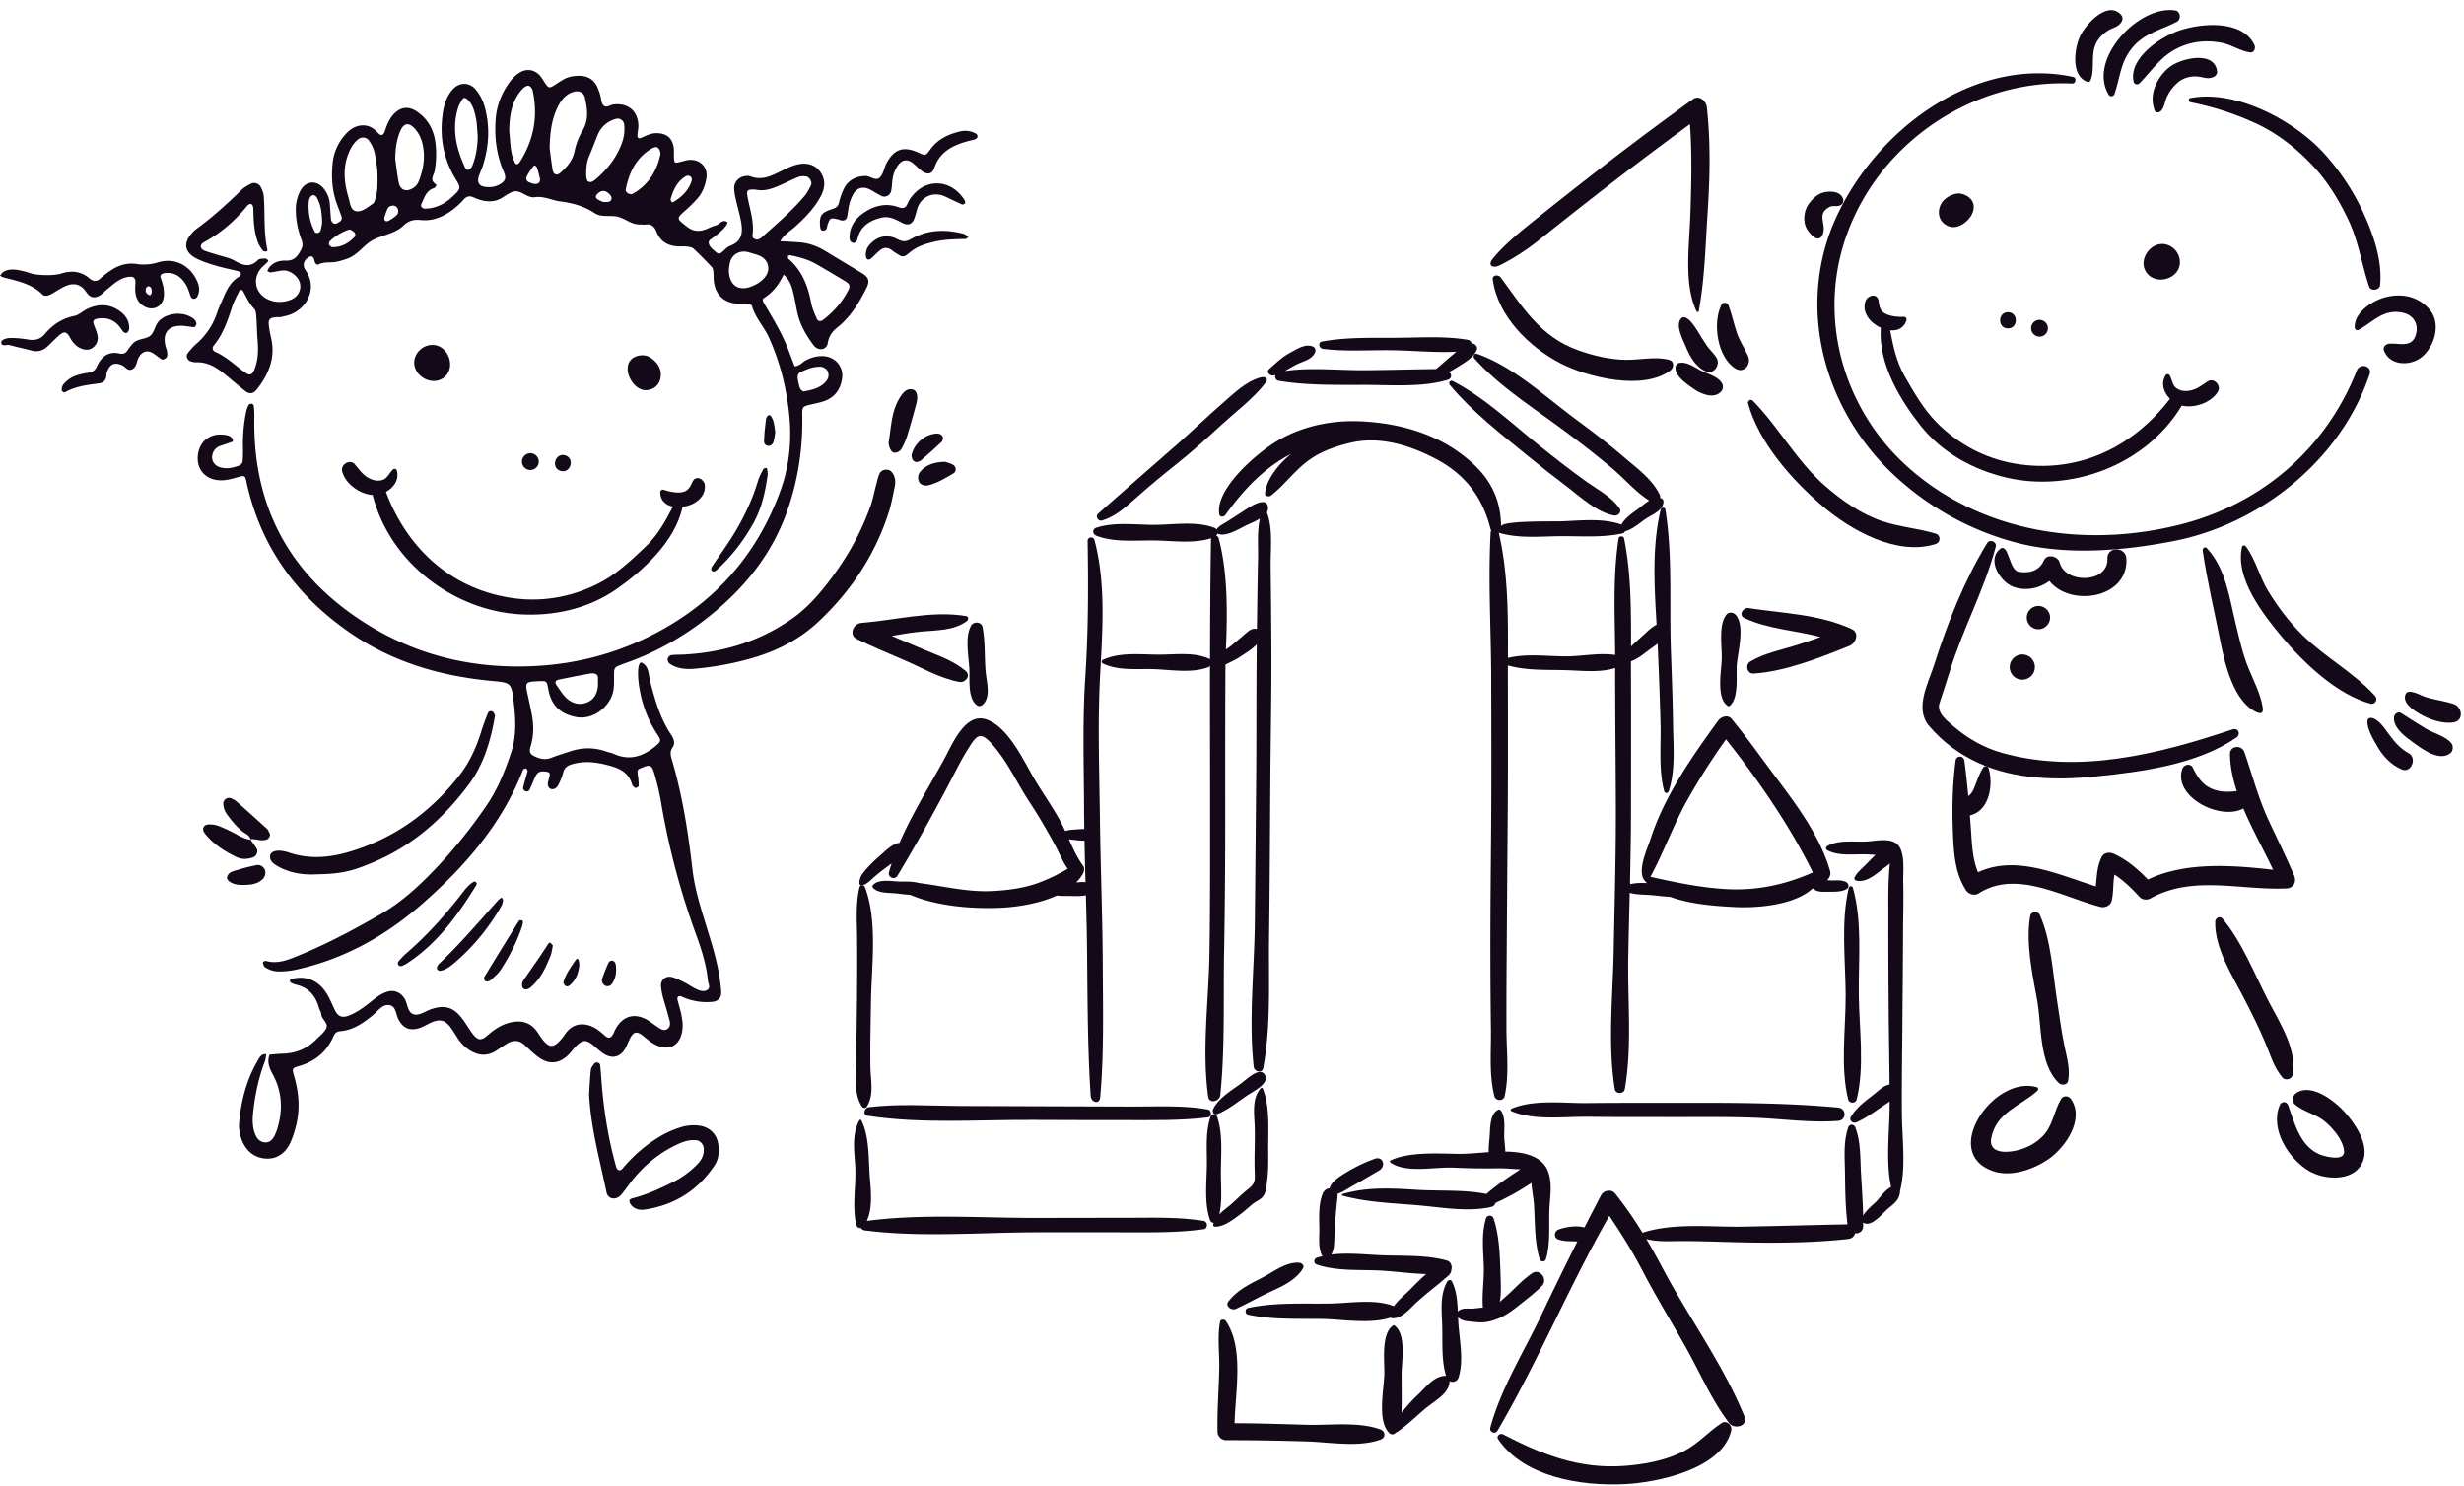<?xml version="1.0" encoding="UTF-8" standalone="no"?><svg xmlns="http://www.w3.org/2000/svg" xmlns:xlink="http://www.w3.org/1999/xlink" fill="#130919" height="2778.6" preserveAspectRatio="xMidYMid meet" version="1" viewBox="0.0 -18.7 4605.9 2778.6" width="4605.9" zoomAndPan="magnify"><g data-name="Layer 2"><g id="change1_1"><path d="M3642.82,404.45c9.89,3.85,21.39-.2,29.35-6.32,9.48-7.27,16.42-16.72,17.25-28.94,1-14.47-13.13-24.62-26-26-9.91-1.09-23,5.44-29.94,12.5a33.15,33.15,0,0,0-9.06,25.14C3625.48,392.35,3632.17,400.32,3642.82,404.45Z"/><path d="M4013.41,492.23c18.31,23,60.56,10.17,61.44-19.8a34.49,34.49,0,0,0-22.67-33.11C4022.54,428.45,3993.66,467.51,4013.41,492.23Z"/><path d="M3589.85,776.86c41.19,52,100.58,83.25,160.59,97.32,117.72,27.64,258.91-20.29,328-134.58,22.43,5.26,53.64-4.51,66.91-25.17,8.07-12.6-7.31-27.39-18.21-20.33-13.4,8.66-23.3,17.42-39.64,18.19-7,.32-13.06-1-19-5.09-7.52-5.18-8.35-16.24-12.62-23.94-1.9-3.42-6.11-3.28-8,0-9.3,15.87-2.8,32.48,8.44,43.64-73,95.13-177.53,140.37-290.47,121.05-54.46-9.32-105.56-35.93-146.26-77.31-23.95-24.37-42.37-56.27-59.6-86.67-15.46-27.28-21-55.45-26.77-85.13,13.71,1.2,26.15-4,30.54-18.83.91-3.08-1.52-6.37-4.33-6.32-10.74.22-21.78-.33-32-4.41-11.93-4.74-14.3-12.73-15.83-25.18-1.93-15.5-20.44-11.22-24.4,0-7.57,21.43,8.94,41.23,28.71,50.07C3510.07,661.75,3554.41,732.15,3589.85,776.86Z"/><path d="M3753.47,565.05c-19.55,0-19.55,30.28,0,30.28S3773,565.05,3753.47,565.05Z"/><path d="M3812.41,610.64A15.66,15.66,0,1,0,3796.76,595,15.81,15.81,0,0,0,3812.41,610.64Z"/><path d="M3902.27,134.35c2.58.86,4.8-1,5.66-3.23,7.79-19.69.87-42.93,8.15-63.9,4.21-12.08,13.77-22.16,24.4-28.79,9.41-5.86,20.19-6.67,25.67-17.25a10.66,10.66,0,0,0-1.64-12.67C3939-18.73,3897.7,28.07,3887.9,49.65,3877.41,72.7,3870.78,123.92,3902.27,134.35Z"/><path d="M3941.66,158.37c2.8,4.66,9.34,3.4,11-1.45,10.68-31.08,10.64-58.82,32.78-85.9,23.1-28.25,53.44-33.28,83.75-49.14,8.34-4.36,7.13-19.35-2.73-21C3998.87-10.5,3901.57,91.75,3941.66,158.37Z"/><path d="M3988.36,134.23c1.06,4.81,7.54,6.26,10.86,2.88,27.27-28,42-54.73,81-70.14,23.35-9.23,48.65-10.42,73.06-5.65,18.91,3.71,33.78,15.38,53,17.92,7.57,1,10.42-8.32,7.89-13.75-22.61-48.28-100.49-41.07-141.75-26.67C4037.55,51,3978.64,90.11,3988.36,134.23Z"/><path d="M4039.5,188.72c6.65-7.11,6.84-16.78,10.63-25.49,4.83-11,11.56-19.56,20.53-27.5s21-11.52,32.77-11.64c13-.17,23.25,7.17,35.63.46,3-1.63,5.83-5.82,5.41-9.42-4.72-39.3-64-25.32-85.7-10.78-19.33,13-45.4,48-30.74,84.37C4029.63,192.69,4036.28,192.14,4039.5,188.72Z"/><path d="M3533,862.46A533.69,533.69,0,0,0,3767.4,995.38c93.93,25.06,201.49,15.89,296-2.57,163.23-31.89,313.14-153,366.08-312.16,5.16-15.48-18.24-21.18-24-6.61-57.2,145.14-176.29,248.25-327.2,287.21-175.71,45.36-369.31,17.8-507.87-103.08C3446,749.64,3396.06,576.66,3452,420.53c62.51-174.65,238.08-291.34,421.45-283.1,7.07.31,8.64-10.93,1.67-12.39C3689.3,85.86,3508,224.3,3433,386.33,3357.23,550.09,3407,739.54,3533,862.46Z"/><path d="M4401.76,593.83A4.85,4.85,0,0,0,4409,598c27.7-15.4,46.18-39.51,81.83-32.14,20.77,4.3,30.84,21.18,25.07,41.12-7.45,25.67-31.66,15.31-50.11,17-5.85.54-12,6-9.53,12.52,11,29.47,51.21,29.9,72.58,10.68,23.42-21.06,34.69-63.24,11.38-88.78-21.52-23.57-51.69-29.28-81.88-21.22C4434.77,543.5,4399.91,565.77,4401.76,593.83Z"/><path d="M4094.36,164.69c-4.1.8-3.68,6.88,0,7.64,44.62,9.11,81.77,21.07,120.93,38.92,41,18.7,76.48,46.52,107.31,79.15,28.59,30.23,50.45,66.37,68,103.9,18.28,39,24.68,83.56,37.95,122.93,3.07,9.2,19.54,6.74,20.46-2.68,4.46-44.71-11.58-90.49-27.07-126.14a435.33,435.33,0,0,0-77.36-120C4288.19,206.12,4179.17,148.3,4094.36,164.69Z"/><path d="M3398.7,427.26c3.59-.16,6.78-2.74,8.94-9,6.57-19.24-12.84-36.88,12.37-50.11,5.44-2.87,12.89-.39,18.71-2.41,6.34-2.21,8.54-8.37,5.82-14.32-5.76-12.53-22-13.15-33.66-10.85-12.78,2.51-22.47,11.95-29.86,22-7.86,10.67-10.11,26.23-6.89,38.94C3376.45,410.58,3389,427.69,3398.7,427.26Z"/><path d="M3917.05,1433.05c86.88-8.84,190-22.24,263.39-72.84,8.89-6.15,3.69-18.85-7.31-15.17-137.41,45.94-286.24,84-430.25,44-33.28-9.25-63.52-26.25-89.73-48.53-12.08-10.28-33.75-26.2-27.77-44.33,6.69-20.38,13.36-40.65,19.7-61.19,24.22-78.41,64.64-152,85.43-231.23,2.56-9.79-11-15.41-16.19-6.82-42.89,70.51-73.52,148-98.56,226.43-11.23,35.17-37.65,82.38-9.81,115.1,25.93,30.43,56.52,53,92.89,69.51C3766.29,1438.7,3844.63,1440.43,3917.05,1433.05Z"/><path d="M3974.81,1025.5c-1.24-22.67-36.39-22.9-35.42,0,2,46.81-79,47.67-89.23,7.74-3.22-12.49-23.95-17.25-29.67-3.87-8.21,19.25-28.27,24.8-47.62,20.75-18.11-3.79-18-57-35.29-41.62-23.49,20.91,1.56,59.54,23.75,69,22.41,9.56,50.33,4.78,69.52-10.12C3870.05,1117.24,3978.91,1100.27,3974.81,1025.5Z"/><path d="M3832.17,1136a21.77,21.77,0,1,0-21.78,21.76A22,22,0,0,0,3832.17,1136Z"/><path d="M3756.7,1228.47a23.55,23.55,0,1,0,23.55-23.54A23.77,23.77,0,0,0,3756.7,1228.47Z"/><path d="M4179.37,1148.5c-11.9-48.68-18.58-104.43-54.21-142.35-3.5-3.72-8.33.31-7.73,4.49,8.23,57.08,22.28,114.77,33.41,171.47,8.11,41.28,25.35,112.64,67.65,130.81,9.72,4.18,12.72.6,10.92-10.08-4.16-24.65-16.21-47.83-25.86-71C4192.41,1205,4186.23,1176.56,4179.37,1148.5Z"/><path d="M4431.27,1296.94c8.65,2.31,14.14-8.17,8.43-14.49-39.2-43.43-93.81-72.36-136-114-24.9-24.59-45.75-52.41-63.94-82.22-16.19-26.52-23.16-58.68-41.62-83.37-1.87-2.5-6.31-2.7-7.16,1-13.58,58.58,39.76,126.66,74.7,168.36C4306.5,1220.86,4368.69,1280.22,4431.27,1296.94Z"/><path d="M4502.48,1389.56c-15.67-8.58-25.76-20.54-36.4-34.71-7.77-10.39-19.28-29.16-33.2-31.31-4-.62-7.12,1.55-7.46,5.66-1.24,15,11.5,35.31,18.63,47.83,10.44,18.36,26.06,34.68,45.65,42.9C4507.27,1427.29,4518.7,1398.44,4502.48,1389.56Z"/><path d="M4535.06,1343.86c-15.65-9.34-31.16-19.25-46.44-29.17-6.18-4-13.11,1.41-13.61,7.82-1.64,21.18,24.46,38.66,39.18,49.3,17.22,12.45,46.37,33.12,66.34,17.65,4.83-3.72,5.73-12.93,2.31-17.77C4573.06,1357.93,4549.61,1352.56,4535.06,1343.86Z"/><path d="M4587.49,1297.94c-17.14-6.11-36.59-8.07-54.21-13.69-7.35-2.34-31.68-17-36.65-4.94-6.82,16.57,15.89,30.53,27.79,37.4,17.19,10,43.18,18.8,63.07,14.94C4605.85,1328.1,4602.4,1303.27,4587.49,1297.94Z"/><path d="M4274.62,1642.29c13.07-.63,18.45-12.79,13.75-23.94-14.62-34.52-31.28-68.13-47.15-102.08-19.74-42.19-30.7-85.12-45.77-128.66-4.93-14.24-27.25-12.51-27,3.64.34,23.23,5.29,46.35,12.79,69.26-14.8,1.16-27.47,2.43-43.15-3.12-20.49-7.28-30.2-22.81-39.29-41-4.42-8.81-16.73-5.57-19.47,2.54-17.69,52.13,71.31,97.51,114.08,73.87,16.61,39.33,38.34,77.79,55.63,114.66-77-8.77-163.85-15.18-234,18.21-18.71-19.4-38.55-36.5-63.52-48-7.83-3.58-18.62-2.75-22.93,6-9.08,18.36-8.79,36.15-11,54.88-71.48-22.68-149.22-59.32-220.17-26.44-10.57-25.36-11.29-53.3-13.25-80.92q-.9-12.74-1.91-25.41c36-8.25,44.37-55.93,35.06-88a5.61,5.61,0,0,0-10.16-1.32c-7.05,10.82-10.68,22.25-15.47,34.37-3.19,8.06-6.37,14.94-12.46,18.71-2-21.9-4.35-43.78-7.2-65.68-1.39-10.64-15.22-10.69-16.57,0-6.38,49.9-6.85,98-4.26,148.32,1.67,32.8,5.58,64.78,23.41,93,5,7.9,15.84,11.64,24.17,6.34,70.69-45.08,156.25,7,227.71,25.34,8.69,2.24,18.92-2.73,21-11.94,3.47-15.28,2.09-32.69,5-48.46,17.62,11.41,32.42,26,47,41.8,5.2,5.65,14.06,6.22,20.5,2.64C4099.43,1616.67,4189.36,1646.46,4274.62,1642.29Z"/><path d="M3848.69,2006.3c5.15,4.88,16,3.54,17.32-4.57,3.6-22.16-1.78-40.48-6.52-62.44-6-27.9-9.37-56.44-13.87-84.62-8.31-51.87-11.08-115.67-33-163.45-3.36-7.34-16.18-5.66-17.56,2.29-8.68,50.41,3.62,107.07,12.8,157C3816.67,1898.27,3811,1970.78,3848.69,2006.3Z"/><path d="M4285.44,1991.11c9-47.1-23.66-97.12-44.68-137.46-26.07-50-50-112.19-86.54-155.07-4.67-5.49-13.15-.81-13.36,5.51-1.57,49.49,32.33,101.93,54.26,144.52,13.79,26.78,27.31,53.7,39,81.49,9.92,23.55,15.87,46.24,32.59,66C4272,2002.27,4283.92,1999.12,4285.44,1991.11Z"/><path d="M3852.61,2036.24c-14,23.87-14.68,49.79-35.23,70.33-17.49,17.53-43.07,27.72-67.61,28.2-17,.34-31-6.43-27.66-25.18,8.75-48.68,55.27-60.52,86.51-89.06,1.83-1.67,1.69-5.75-.85-6.5-80.79-23.91-181.31,122.48-82.62,156.79,34.15,11.91,76.91-3.33,104.9-23,31.07-21.81,67.06-74,41.27-111.6C3866.81,2029.69,3857,2028.87,3852.61,2036.24Z"/><path d="M4292.09,2025c-6.68,4.51-9.35,14.75-2.68,20.73,16.17,14.48,39.8,18.12,56.9,32.74,15.29,13.07,33.26,33.69,35.46,54.7,2.18,20.83-37.19,10.29-46.71,6.05-36.43-16.26-45.6-58.14-58-91.58-2.95-7.93-12.52-7.42-15.63,0-18.88,45.08,17,100.84,55.14,123.18,27.94,16.34,80.57,19.91,98.13-13.35,15.84-30-6.55-65.89-24.75-88.88S4323.56,2003.85,4292.09,2025Z"/><path d="M3618.44,979.07c-32.83-10-66.74-12.31-99.57-23.22-39.56-13.18-75.06-38.19-106.28-65.21-54.05-46.79-86.91-110-136.13-160.26-3.71-3.81-10.19.07-8.82,5.13,20,73.55,82.86,144,139.56,192.28,53.56,45.6,139.62,93.54,211.24,70.48C3627.79,995.24,3628.05,982,3618.44,979.07Z"/><path d="M3244.42,670.57c16.06,9.61,29.68-8.71,23.35-23.36-6.52-15.13-15.8-27.78-21.17-43.85-5.64-16.81-9.27-34.06-15.36-50.71-2-5.44-10.16-7.76-13.26-1.73C3200.81,584.29,3209.73,649.82,3244.42,670.57Z"/><path d="M3173.19,600.07c-3.64-5.93-22.29-36.46-32-21.79-8.88,13.53,4.6,38,9.93,50.94,7.5,18.33,19.13,39.52,38.53,46.74,14.66,5.46,26.37-13,19.34-25.18-5-8.63-12.83-15.13-18.53-23.32C3184.33,618.63,3178.84,609.23,3173.19,600.07Z"/><path d="M3178.3,673.52c-12.06-6.4-25.46-16.52-39.79-13.63-5.38,1.1-7.12,6.69-6.46,11.39,2.2,15.33,20.27,27.21,31.78,35.53,13.78,10,39.19,21.78,53.19,6.69a12.91,12.91,0,0,0,2-15.2C3212.18,685,3190.9,680.19,3178.3,673.52Z"/><path d="M2804.55,476.86a415.63,415.63,0,0,0,72.22-46.7q46.65-37.28,93.7-74.05,93.11-72.83,188.52-142.68c4,54.92,2.68,109.87.93,165C3157.85,441.9,3147.21,512,3171.15,563c.88,1.9,3.93,2.29,4.35,0,11.12-60.88,12.48-122.34,16.56-184.52,4.3-65.79,5.8-131.16-1.5-196.8-1.28-11.54-14.17-23.37-25.95-14.89q-99.78,71.9-196.65,147.61-48,37.39-95.48,75.52c-28,22.39-59.19,47.13-82,74.91C2780.32,477.19,2789.63,484.45,2804.55,476.86Z"/><path d="M3122.53,673.83c7-5.33,7.38-17.29-2.58-19.84-26-6.68-53.8.27-80.44,0-30.5-.39-60.39-7.54-89-17.64-70.88-25-103.5-79.79-145.49-136.61-4-5.43-15.84-4.73-14.69,4,9.06,68.46,68.3,126.8,127.19,157.07C2968.85,687.13,3071.85,712.13,3122.53,673.83Z"/><path d="M3218,2642c-25.08,16.45-43.57,38.67-70.93,52.74-33.74,17.33-73.09,24.41-110.5,27.23-84,6.34-154.18-21.13-227-59-5.54-2.9-13.17,3.25-9.14,9.15,48.95,71.63,155.94,87.79,236.12,84,60.94-2.87,182.53-27.86,199.57-100.19C3238.48,2646,3227.52,2635.75,3218,2642Z"/><path d="M2793.23,2449.25c14.55-4.86,28-13.18,39.89-22.59,16.56-13.12,34.32-26.22,49.19-41.25,11.77-11.91-3.78-33.5-18.28-23.66-15.45,10.46-28.51,24.41-42.06,37.17-5.59,5.27-12.2,10.71-18.37,16.55,3-17.65,1.7-36.44,1.18-54.31-1-33.14-2.33-70-12.8-101.69-2.31-7-12.18-7.22-14.35,0-8.77,28.85-4.94,59.32-4,89.05.76,25.4-3.76,52.13-1.7,77.48-5.61.4-11.22,1.19-16.8,1.75-9.33.9-19.81-1.86-27.89,3.71a8.75,8.75,0,0,0-2.17,2.22c-.89-19.65-2.43-39.55-11.13-56.77-1.65-3.29-6.55-2.95-8.28,0-14.38,24.24-10.68,54.52-9.81,81.8,1,30.69-1.85,65.54,7.24,95.09a6.29,6.29,0,0,0-1.32-.25c-22.51.61-37.83,23.36-53.6,37.55-8.4,7.58-20.33,22-28.48,31.09.93-23.3.14-55.14.25-71.63.16-24.55,9.21-73.87-13-90.9a3,3,0,0,0-3.23,0c-22.43,16-15.34,66.82-16,90.9-.82,29.41-13.79,88.18,9.49,110.24a7.82,7.82,0,0,0,10.92,0c.41-.36.69-.82,1.08-1.21a5.89,5.89,0,0,0,2.33-.92c20.18-13.51,38-32,57-47.23,16.12-12.86,40.58-25.48,41.19-48,6,3.2,14.21,1.12,16.71-6.8,9.72-30.68,2.37-66.27-.07-97.92-.39-4.93-.62-10-.83-15.05.06.08.06.16.11.24,6.13,7.21,16.67,7.54,25.6,8.48,7.37.78,14.91,1.71,22.37,1.07A85.06,85.06,0,0,0,2793.23,2449.25Z"/><path d="M2436,2352c2.64-4.7-2.66-9.56-7.53-9.9-25.17-1.81-48.5,17.65-70.28,28.58-22.67,11.37-46.13,23.32-61.86,43.72-7,9.09,5.9,17.83,14,14.05,23.74-11,46.46-24.16,70.45-34.93C2402.62,2383.64,2424.72,2372,2436,2352Z"/><path d="M2705,2338.15c-38.71-10.94-82.47-8.38-122.48-10-29.91-1.24-63.19-5.17-94-1.24,6.06-10.11,5.46-23.76,6-36.05,1.06-24.67,3.06-48.68,5.86-73.17a10.37,10.37,0,0,0-.56-4.23c10.15-3.16,19.66-10,28.88-15.16,15.94-8.92,33-19.21,48.76-28.26,14.32-8.2,8.08-27.92-8-22.11a296.65,296.65,0,0,0-54.69,26.46c-10.38,6.55-26.49,16-29.4,28.9-6.5-.06-11.1,5-13.28,10.56-7.48,19.28-6.21,43.66-5.86,64,.29,16.42-2.79,37.35,5.76,52.16-3.51.85-7,1.68-10.44,2.82a6.65,6.65,0,0,0,0,12.72c37.32,12.91,81.76,9.08,121,11.37,27.3,1.6,55.5,5.66,83.31,6.41-9.75,8.48-19,17.6-28,26.93-8.48,8.77-23.28,20.62-32.4,33.16-34.59-14.28-82.57-5.56-118.94-5-50.73.83-103.69-2.44-153.55,8.39-6.12,1.33-6.12,11,0,12.34,45.1,9.8,92.48,7.37,138.37,8.12,38,.63,90.21,10.08,128.13-2.56a3.81,3.81,0,0,0,1.87,1c17.63,2.62,33.72-17.46,45.51-28.35,19.22-17.78,39.18-32.31,59.51-50.17,3.8-3.32,6.83-7.4,6.69-12.35C2715,2348.6,2711.87,2340.11,2705,2338.15Z"/><path d="M2885.87,2158c-16.44-19.52-47.76-23.35-72.11-23.66-.08-8.92-1.49-18.12-1.88-25.34-.78-15,3.44-40.27-7.2-52.3a3.55,3.55,0,0,0-4.22-.54c-14.9,6.94-14.84,32.15-15.65,46.29-.52,8.94-2.39,21.37-2,32.93-20,1.36-39.76,3.45-57,3.2-37.33-.52-92.2-4.16-126.46,12.33-1.74.83-1.33,3.15,0,4.08,29.1,20.26,82.52,7.81,116.42,9.35,27.84,1.26,55.53,1.8,83.4,1.29,14.37-.24,28.68,1.36,42.88,1.93-21.73,14.14-43.46,28.62-62.89,45.46-.21.19-.38.41-.6.62-41.64-8.43-88-5.22-130.13-7.82-46.61-2.86-93.6-5.63-138.75,7.9a1.6,1.6,0,0,0,0,3.08c45.19,12.3,92.23,13.88,138.75,17.75,44.55,3.72,95.52,13.45,139.37,3.18a10.4,10.4,0,0,0,7.74-7.42,454.18,454.18,0,0,0,67.16-37.46c.79,14.2,4,29,4.73,40.91,2,32.1.94,70.94,10.65,101.67a6.07,6.07,0,0,0,11.62,0c8.69-27.93,5.51-61.76,6.46-90.79.83-24.52,6.63-51.3-3.17-74.85A44.86,44.86,0,0,0,2885.87,2158Z"/><path d="M2581,2654.12c-41.24-15.43-95.23-7.71-139-9-44.75-1.29-89.5-2.78-134.26-2.93,1.66-60.79,17.71-140.81-16.15-190.86-2.64-3.91-10-4.12-11,1.45-5.25,28.81-.83,58.67-1.47,87.94-.83,39.17-4.09,78.09-3.25,117.31a16.07,16.07,0,0,0,15.91,15.88c50.11-.13,100.17.84,150.24,2.29,43.51,1.3,97.66,11.63,139-3.56C2590.2,2669.28,2590.1,2657.51,2581,2654.12Z"/><path d="M2967.83,2069.28c52.14.63,104.32.39,156.47.48s104.34-.68,156.43,1.32c51.45,2,103.79,9.74,155.2,5.85,16.11-1.22,15.92-23.39,0-24.87-103.33-9.61-207.93-9-311.63-8.91-52.15.08-104.33-.13-156.47.49-45.18.54-99.86-7.3-142.17,10.37a2.56,2.56,0,0,0,0,4.9C2868,2076.6,2922.65,2068.75,2967.83,2069.28Z"/><path d="M2380.57,683.27c1.12-.21,2.24-.57,3.35-.88-1.1,4.22.84,9.82,5.71,10.68,50.18,8.87,108.41,7.79,160.24,7.79,48.61,0,110,5.11,157.22-9.74a7.6,7.6,0,0,0,1.18-14.11c6.36-3,12.39-7,17.87-10.43,12.44-7.82,28.74-17.25,34.37-31.17,2.45-6-3.58-12-9.23-12.15-.19,0-.35.06-.54.06-.66-3.22-2.91-6-7.42-6.74-42.1-7.18-86.24-4.12-128.84-3.77-47.4.35-96.63-1.55-143.36,7.08-8.42,1.53-5.26,12.81,1.85,13.68,41.44,5.08,84.1,2.1,125.82,2.48,40.64.37,82.58,4.86,123.37,2.82-1.69,1.52-3.37,3-5,4.39-11,9-21.43,18.71-32.49,27.7-.09.08-.13.19-.21.26-44.65.58-93,2-134.54,2.23-48.24.28-100.37-5.67-148.47,1.57,7.79-4.2,15.4-9,22.89-12.67,12.63-6.08,29.28-9.22,34.39-23.57,1.09-3.15-.66-7.72-3.75-9.14-14.6-6.77-30.27,4.24-43.24,11.11-14.12,7.46-24.14,17-39.87,31.17C2366.6,676.64,2373.9,684.6,2380.57,683.27Z"/><path d="M2320.37,2006.66c-17.57,12.7-43.76,28.29-52.74,48.66-2,4.45,1.29,11.18,7,9.14,20.19-7.21,40.35-24.32,58.31-36.22,9.81-6.51,41.07-21.19,31.45-37.6S2328.25,2001,2320.37,2006.66Z"/><path d="M2357,2222.11a23.4,23.4,0,0,0,4.6-4.78c5.71-8,6-20.86,7.21-30.25,3-23.75,1.6-47.95,1.93-71.85.42-30.52,1.63-70.09-10.2-98.53-.58-1.4-2.39-2.29-3.6-1-17.81,19.42-12,50-11.45,74.62.66,27.51-1.12,54.16-.1,81.66.56,15.46,1.37,21.71-11.64,32-10.81,8.55-20.65,18.13-30.83,27.45-7.18,6.6-16.38,12.72-23.68,20.09,5.82-25.29,2.79-53,2.94-78.79.2-33.89,4-71.56-7.16-103.92a6.27,6.27,0,0,0-12,0c-9.83,28.44-6.78,59.54-7,89.31-.28,33.54-5.31,72.31,5.94,104.23a7.5,7.5,0,0,0,6.94,5.19,28,28,0,0,0-1,3,3.37,3.37,0,0,0,3.2,4.19c15.3.54,31.14-11.26,43.11-19.92,9.42-6.78,18-14.58,26.88-22.06C2345.71,2228.86,2352,2226.08,2357,2222.11Z"/><path d="M2250.13,2264c-46.47-7.61-95.54-5.95-140.27-5.91q-85.31.07-170.59.26c-104.56.23-215.1-8.19-319,5.59,12.33-26.46,7-61,5.18-89.2-2.06-32.2-.83-69.51-15.38-98.9a2.19,2.19,0,0,0-3.74,0c-14.1,26.08-9.56,56.34-7.74,85.08,2.25,35.63-6.44,76.93,2.33,110.91a6.94,6.94,0,0,0,8.32,5.21,9.64,9.64,0,0,0,6.67,4.59c105.24,13.56,217.34,3.76,323.36,3.66q77.58,0,155.13,0c49.26,0,105.26,1.22,155.73-5.87C2258.06,2278.35,2258,2265.33,2250.13,2264Z"/><path d="M1621.73,2067.31c100.46,15.63,208.49,7.17,310,7.8,56.86.35,113.75.32,170.62.36,48.95.07,106.32,1.09,155.56-5.1,7.58-.94,7.49-13.36,0-14.71-45.23-8.23-95.63-5.43-140.11-5.52q-85.26-.21-170.56-.56c-51.65-.25-103.33-.29-155-.56-55.63-.29-113.13-4.53-168.4,2.37C1615.68,2052.41,1611.86,2065.77,1621.73,2067.31Z"/><path d="M1600.65,1960.85c-.19,28.83-5.8,64.37,10.56,89.27a5.43,5.43,0,0,0,9.27,0c13.79-22.39,7-48.49,6.57-74-.64-40.62.48-81.32,1.06-121.95,1-66.78,12.77-150.51-11.22-214.07-1.71-4.59-8.81-5.45-10.16,0-7.45,29.84-4.91,61.62-4.62,92.23.38,40.62.17,81.24-.23,121.84C1601.52,1889.71,1600.88,1925.28,1600.65,1960.85Z"/><path d="M3463.52,1641c-1-3.68-6.7-3.89-7.62,0-15,63.74-6.21,134.8-5.83,199.84.39,62.67-10.44,135.08,4.74,196.14,2,7.82,13.86,7.82,15.81,0,15.13-60.83,4.68-133.77,4-196.14C3473.88,1775.72,3481.43,1704.23,3463.52,1641Z"/><path d="M3557.33,1721.38c.09-29.43,1.2-58.87.33-88.32-.57-19.86,2.88-44.49-4.51-63.42-10-25.68-44.11-15.82-65.28-15-22.69,1-52.64-3.58-72.5,8.78a4.25,4.25,0,0,0,0,7.3c20.15,11.51,49.85,7.38,72.5,7.92,5.39.13,11.54.64,17.85.91-6.39,6.22-12.5,12.77-18.83,19.05-6.91,6.83-15.35,13.88-19.95,22.49a4.49,4.49,0,0,0,2.63,6.52c16.82,4.24,33.73-9.1,46.07-18.84,4.52-3.54,11-7.93,17.09-13-3.85,36.37-2.76,73.42-2.85,109.83-.18,57.4.29,114.79.69,172.2.33,43.76,1.23,87.51,1.56,131.25-10.7,1.3-22.5,13-29.21,18.25-15.58,12.33-32.74,24.47-43,41.85-4.22,7.13,3.83,13.36,10.4,10.42,19.15-8.51,36.47-21.9,53.91-33.41,2-1.31,4.91-3.23,8-5.58,0,3,.06,6,0,9-.19,47.95-7.56,103.49,2.79,150.95-11.16,5.2-22.09,21.55-28,27.52-3.1,3.1-18.21,15.41-24.36,25.94-.5-26.32-2.44-52.76-3.95-78.95-1.64-28.64-.15-58.88-10.62-85.91-2.47-6.33-11-6.77-13.28,0-9.33,27.5-6.36,57.19-6,85.91.39,31.64.83,63.88,4.66,95.33-63.09,1.23-129.79,3.14-193.75,4.29-61.31,1.12-130.16-7.8-189.48,11.36a715.49,715.49,0,0,0-51.45-73.75c-6.51-8.14-21.16-5.36-25.73,3.31q-15.9,30.24-31.35,60.67c-14.86-4.42-35.28-1-48.2,3.79-8.92,3.34-9.61,15.75,0,18.83,8.83,2.81,17.35,3.08,26.56,3.18,2.79,0,5.61.25,8.4.46q-34.73,69.06-67.95,139c-32.37,68-75.11,136.1-94.77,209.14-2.16,8.06,9.21,12.87,13.43,5.64,76.45-130.44,134-270.94,209.12-401.76,22.51,33.43,43.69,67.34,62.32,103.29,25.12,48.38,53.77,94.66,80.42,142.21,26.25,46.79,48.55,99.07,81.06,141.75,9.77,12.84,36.07,5.88,28.75-12.12-39.24-96.63-103.7-184.22-152.42-276.29-10-18.9-20.25-37.44-31-55.54,21.2,5.56,43,3.91,65.16,3.83,34-.08,67.81,1.26,101.82,2.12,68.27,1.77,142.52,1.48,210.32-6,7.4-.82,11.64-5.44,12.82-10.68,7.45.89,15.12-3.48,15.28-13.8,0-2.14-.05-4.3-.05-6.44a10.57,10.57,0,0,0,1.78,1.18c14.4,6.72,33.13-16.67,42.74-25.33,6.48-5.79,17.5-13.47,21.16-21.53,1.54-3.36,3.4-8.48,3.21-13,11.31-44.67,4-97.11,3.51-143-.53-57.31.56-114.57.95-171.87S3557.21,1778.75,3557.33,1721.38Z"/><path d="M2049.13,982.79c33,12.93,72.91,8.59,108,9,34.07.37,74.13,6.51,107-4.24a8.87,8.87,0,0,0-.35,1.79c-1.31,74.79-1.73,149.7-1.86,224.61a5.82,5.82,0,0,0-1.36-.89c-28.8-12.84-61.76-7.92-92.84-7.81-34.59.12-74.71-5.35-106.49,10a3.68,3.68,0,0,0,0,6.33c27.9,13.72,61.09,10.06,91.63,10.66,33.76.66,73.81,8.69,105.66-3.55a8.94,8.94,0,0,0,3.34-2.37c-.12,90.27.19,180.57.21,270.75,0,88.87.21,177.73-1.2,266.59-1.39,87.69-14.57,181.09-2.35,268.08,2,13.82,21.36,8.78,22.57-3,8.94-86.74,5.57-177.73,7.11-265q2.34-133.29,2.14-266.59c0-88.56-.12-177.13.36-265.7,0-2.54.08-5.1.14-7.67,9.29-4.76,18.42-8.51,27.23-14.47s22.33-13.76,31.19-23.41c-1,83.9-.4,167.78-1.11,251.72q-1.16,134-2.5,268.12c-.85,88.72-11.72,181.82-2.07,270,1,9.36,15.73,13.25,17.75,2.41,14.74-78.39,9.85-163,10.93-242.59,1.27-94,1.69-188.07,2.31-282.11.58-89.91,2.6-179.81,2-269.73q-.42-71.6-1.33-143.18c-.36-31.87,4.72-71-7.17-101.57a14.94,14.94,0,0,0,1.83-11.61c-4.95-19.39-38.84,5.14-45.71,9.53-11,7.08-22,14.33-33.18,21.23-6.63,4.08-13,7-16.9,13.14a10.37,10.37,0,0,0-4.63-3.37c-34-12.8-76.31-5.38-112.36-5.34-35.14,0-74.29-5.62-108,5.44C2041.48,970.42,2042.12,980.06,2049.13,982.79Zm280.2-19.21c6-2.93,16.77-7.05,25.81-12.7-5.46,23.57-3,50-3.49,73.65-1,44.25-1.49,88.5-2.11,132.76-7.12-1.58-12.46,1-18.34,6.09-9.71,8.38-19.56,16.61-29.39,24.85a124.41,124.41,0,0,1-10.18,7.29c2.94-69.26,3.47-144.89-13.65-208.12a6.88,6.88,0,0,0-4.61-4.51,9.24,9.24,0,0,0,2.31-4.07C2290.33,986.36,2316.54,969.86,2329.33,963.58Z"/><path d="M2060,954.48c24.86-7.38,43.79-24.73,62.87-41.7,25.47-22.66,51-43.78,77.73-65,29.09-23.1,56.33-48.13,83.73-73.19,27-24.65,60.24-49.57,82.14-78.67,5.26-7-2.26-11-9.54-9.09-28.41,7.4-50.57,30.16-72.35,49-27.94,24.2-54.51,50-82.22,74.48-49.84,44-100.1,87.22-149.78,131.39C2046.78,946.87,2052.86,956.6,2060,954.48Z"/><path d="M2856.9,834.48q35.07,28.62,71.23,55.91c26.5,20.09,55.64,48.14,88.75,54.76,7.18,1.45,15.54-6.36,10.44-13.56-15.55-21.91-39.22-33.73-61-49.19-30.5-21.67-59.93-44.83-89.13-68.21-52.33-41.94-101.67-89.2-161.47-120.42-4.81-2.51-8.92,3.28-5.58,7.27C2752.59,751.88,2805.76,792.7,2856.9,834.48Z"/><path d="M3421.07,1610.3c-18.71-66.13-63.43-125-104.18-179.4-26.32-35.2-51.92-71.38-79.88-105.34-7.18-8.75-19.84-4.4-25.43,3.29-33.14,45.65-65.92,92-92.33,142-13.25,25.07-24.87,51.09-33.58,78.09-6,18.46-26.54,61.16-11.11,79.08,1.32,1.53,2.82,2.92,4.27,4.34-10.53-.5-21.57-.46-31.3,2a7.74,7.74,0,0,0-.65-3.07c1-43.07,1.82-86.13,1.91-129.26.11-89.18.33-178.39-.07-267.59,0-5.61,0-11.28,0-16.94,12.65-3.74,25.72-15.28,34.65-21.74,3.76-2.71,9.6-6.57,15.2-11.14.24,4.51.45,9,.62,13.49,1.9,45.9,3.73,91.83,4.85,137.75,1,41.12-3.79,84.86,6.88,124.87,1.14,4.32,7,4,8.34,0,13-39.41,8.67-83.85,8.11-124.87-.6-45.92-2.39-91.85-4-137.75-3.11-87.18,3.44-178.29-10.39-264.53-.7-4.41-7.55-4-8.54,0-16.66,69-12,143.84-7.77,215.82-9.07,3.89-18.66,13.78-23,17.74-8.33,7.48-16.56,15-24.81,22.65.21-67.41.15-136.69-13-201.88-1-4.94-9.39-5.17-10.18,0-11.2,71.39-6.85,145.61-6.44,217.95-29.1-4.49-62.87,2.56-91.49,2.62-35.48.06-74.1-5.77-109,3,.31-78,.61-158.81-17.17-234.33.22.07.37.21.6.29,38.1,11.29,78.3,6.47,117.37,6.32,38-.16,75.89,3,113.38-5.19a7.41,7.41,0,0,0,4.83-4c13.84-3.16,28.06-16.45,39.77-24,12-7.76,31.68-15,32-31.53a6.54,6.54,0,0,0-4.75-6.27c-.52-.18-1.05-.26-1.56-.39a11.22,11.22,0,0,0-1-6.77c-14.22-28.82-42.89-49.36-66.89-70-29.09-25-59.75-48.2-90.53-71-56.22-41.72-117.36-98.84-184-121.79-5.12-1.76-8.09,5-4.95,8.5,45.4,50.9,108.32,91.07,163.15,131.55,32.36,23.87,64.12,48.41,94.87,74.28,23,19.38,43.43,44,69,60-7.73,4.7-15,11.4-21,15.78-10.24,7.44-24.72,17-30.74,29.12-36.81-12.7-76.44-7.21-114.49-6-10.59.37-110.82-1.7-110.76,9.64-.27-66.82-34.46-107.09-79.76-139.54-54-38.64-122.58-55.25-188-57.27-56.62-1.76-115.28,12.2-162.32,44.28-36.49,24.9-103.71,84.7-96.66,129.56.93,5.85,8.58,5.39,11.38,1.48C2325.77,894.82,2365,855,2413.14,830c-26.13,21.91-45.19,47.92-48.35,72.89-.83,6.53,7.51,7.84,11.4,4.73,28.64-22.83,47.13-52,79.63-72.11,20.49-12.67,43.44-20.28,66.68-26,55-13.41,110.13,3.16,159.58,28.71,55.55,28.69,88.84,71.41,104,131.54a9.12,9.12,0,0,0,1.51,3.2,7.14,7.14,0,0,0-1.12,3.36c-5,88.95.67,179.75,1,268.9.27,93.5.63,187-.08,280.49-.66,83.82-1.64,167.63-1.41,251.43q.15,64.58,1,129.17c.5,40.72-3.74,84.92,6.49,124.52,2.39,9.27,16.94,9.67,19.08,0,8.87-40,3.53-83.71,3.42-124.52q-.18-64.61.36-129.17.84-125.7,1.85-251.43c.85-93.48.6-187,.47-280.49q0-9.88,0-19.87c34.53,10,73.75,7.88,109,8.93,28.33.82,63.38,5.14,91.59-4.13-.1,85.71,1,171.45,1.27,257.17.29,90.14-2.33,180.06-4,270.17-1.57,84.47-11.54,176.91,2.09,260.35,1.53,9.28,16.91,9.14,18.53,0,14-78.78,5.12-165.36,6.53-245.36.71-40.69,1.79-81.34,2.77-122,13,3.92,28.33,3.26,41.17,4.4,10.9,1,22.62,2.59,34.25,3.09,38.89,14.3,87.38,17.45,121.49,19.18,40.74,2.07,111.23-3.28,145.2-35,7.81,7.49,18.83,6.45,29.14,6.36,11.1-.11,24.26.69,34.07-5,6.09-3.55,3.86-11.25-1.79-13.59-11.14-4.62-23.26-1.39-34.53-3.11C3419.71,1622.61,3422.8,1616.47,3421.07,1610.3Zm-190.58,33.48c-46.18-2.09-96-12-145.52-23.26.1-.16.23-.26.33-.42,25.15-46.39,42.61-96.26,68.49-142.51a1253.52,1253.52,0,0,1,72.58-113.95c58.13,72.94,119.3,161.14,162.33,248.79C3337.71,1635,3286.26,1646.26,3230.49,1643.78Z"/><path d="M1766,1398.56c-27.57,51-61,103.82-84.6,158.64-12.89.57-29.25,17.82-36.48,24a265,265,0,0,0-23.91,23,129.87,129.87,0,0,0-9.83,12.23c-3.59,5-10.27,25.23,3.68,19.26,8.11-3.49,14.57-10.74,21.21-16.42,8.85-7.56,18.29-14.57,27.64-21.47.77-.58,1.83-1.29,3-2.08-1.77,5.43-3.46,10.86-5,16.34-2.65,9.56,10.77,15,15.8,6.67,35-58.26,68.77-119,100.26-179.28,10.31-19.76,19.93-39.12,31.84-58,15.69-24.91,22-33.85,43.61-10.19,29.13,31.87,47.27,73,70.78,108.9,17.94,27.36,34.3,55.27,49.74,84.14,7,13.1,12.93,28.79,22.2,41.16a325.22,325.22,0,0,1-50.18,24.67c-29.55,11.59-61.44,15.76-92.93,17.15-46.34,2-90.74-9.7-135.72-15.17-12.26-3.56-26.77-2.21-39-2.83-13.78-.72-36.34-4.65-46.48,7a3.32,3.32,0,0,0,0,4.53c8.72,10.32,27.35,9.46,40,10.46,9.07.71,19.46,2.6,29.54,2.92,50,21.16,113.14,26.2,164.17,24.53,30.72-1,75.08-7,110.23-23.13,8.09,1.22,16.8.6,24.57.83,9.07.26,20,.83,29.66-1.29.94,33.15,1.82,66.27,2.17,99.4,1,90.13.81,185.46,6.86,275.9.77,11.77,16.46,16.72,17.71,2.5,7.4-82.88,5.15-166.77,4.82-247.56-.37-91.31-4.22-182.53-5.3-273.82-1.06-88.92-4.37-176.41.25-265.54,4.38-84.56,11.41-172.51-10.48-255.28-1.87-7.09-12.9-5.64-12.78,1.72,1.43,84.95,1.29,168.73-4.27,253.56-5.58,84.62-2.65,166.77-2.36,251.16,0,11.38.29,22.76.45,34.12-3.51-.07-7.13.14-10.85.39-7.91.52-17,.92-25,3.22-3.5-7.67-7.09-15.09-10.9-21.89-14.27-25.53-31.19-49.35-46.1-74.49-20.52-34.64-48.82-98-90.51-112.2C1804.55,1313,1780.31,1372.16,1766,1398.56ZM2011.44,1552a98.6,98.6,0,0,0,15.78.94q.78,38.83,1.93,77.67c-5.61-.6-11.5-.07-17.46.54,6.29-6.46,20.08-21.64,12.9-31.21-10.39-13.88-18.55-31.71-26.48-49.48C2002.54,1551.14,2007.07,1551.47,2011.44,1552Z"/><path d="M1811.89,1229.32c1.47,20.93-4.22,57.51,14.65,70.88,2.23,1.56,6.44,1.66,8.65,0,18.46-14,8.77-43.86,7.13-64-2.2-26.82-.54-56.23-5.72-82.55-2-10.08-16.65-11.22-21.36-2.8C1803.49,1171.84,1810.31,1206.54,1811.89,1229.32Z"/><path d="M1601.63,1176.15c27.65,13.2,55.69,25.46,83.94,37.31,34.54,14.49,70.9,36.17,107.9,42.82,10.83,2,21.93-11.64,11.83-20.33-23.08-19.81-52.64-29.31-80.47-41.06-19.37-8.19-38.74-16.35-58-24.71,18.27-3.18,36.56-6.38,55.09-8.09,28.86-2.68,61.5-1.7,85.38-19.64,3.06-2.31,3.66-8.5-1.22-9.31-64.4-10.81-132.2,7.73-196.29,12.82C1595.23,1147.11,1585.83,1168.6,1601.63,1176.15Z"/><path d="M3243.61,1130c-4.05-4.12-12-4.66-16,0-16.11,19-8.25,61-9.23,84.87-.85,21.16-10.86,74.73,12.64,86.89a1.16,1.16,0,0,0,1.14,0c18.79-13.06,12.9-56.91,14.35-77C3248.35,1200,3262.88,1149.72,3243.61,1130Z"/><path d="M3461.31,1157.42c-60.51-27.94-127.84-29.31-192.84-39.23-10.43-1.6-19.16,13.27-7.82,18.6,45,21,95.19,22.83,142.52,35.47q-20.25,7.17-40.76,13.85c-30,9.76-63.4,15.77-90.66,32-9.89,5.88-6.25,23.2,6.09,22.47,58.36-3.51,125.36-29.91,179.38-51.82C3469.24,1183.84,3476.4,1164.4,3461.31,1157.42Z"/><path d="M503.94,1953.1c8.19-.61,16.36-1.57,24.55-1.77,24.7-.62,45.77-9.59,63.12-27.08,6.57-6.62,14.82-12.77,18.39-20.86,4.09-9.29-8.35-15.75-9.32-25.31-.47-4.53-3.4-8.75-4.65-13.26-6.17-22.23-19.54-37.07-42.51-42.48a52.92,52.92,0,0,1-9.87-3.76c-.8-.37-1.13-1.87-1.56-2.91-.91-2.23.25-3.65,3.34-4.35,27.27-6.24,48.88,2.78,64.06,25.64,7.07,10.65,11.47,23,17.35,34.52,5.11,10,12.77,13,23.4,9.27,14.58-5.2,27.09-14,39.12-23.49,10.13-8,19.9-16.57,32.33-21.1,13.43-4.9,25.86-.7,33.85,11,7.09,10.4,5.6,29,20,31,10.24,1.43,21.68-7.55,32.89-10.9,24.43-7.31,39.89-2.16,55.53,18.4,7.1,9.33,12.81,19.72,19.95,29,8.88,11.6,15.54,12.61,26.37,3.23,12.6-10.9,25.58-20.22,42.15-24.52,22-5.7,40-.71,52.51,18.19,18.67,28.21,27.62,37.61,52.28,2,14.29-20.62,38.12-21.91,59.41-7.49,5.8,3.93,10.79,9,16.37,13.33,4.69,3.59,9,1.88,11.82-2.53,2.54-3.92,4-8.49,6.36-12.57,13.61-23.91,35.43-29.77,59.32-15.82,5,3,9.61,6.73,14.5,10,6.78,4.52,14.77,11.81,22.1,6.88,9.38-6.32,4-17.22,1.76-26.07-2.82-11.39-6.7-22.51-9.64-33.87a111.19,111.19,0,0,1-3.65-20.73c-.71-11.8,9.48-19.88,21.09-16.44,7.79,2.29,15.22,6,22.51,9.69s14.1,8.54,21.47,12.15c6.34,3.11,13.85,6,20.32,2.65,8.51-4.4,2.78-12.49,2.18-18.85-2.89-30.7-12.7-59.74-23.1-88.42a1392.38,1392.38,0,0,1-64.48-245,452.72,452.72,0,0,0-13-54.77c-4.58-15.3-9.5-14.3-20.68-9.84s-11.16,4.11-9.16,17.68a103.67,103.67,0,0,1,1.09,17.33c0,1.25-3,2.68-4.8,3.54-.77.36-2.43-.23-3.15-.93-1.64-1.59-3.68-3.32-4.26-5.35-6.73-23.71-24.86-31-46.75-36.59-22.28-5.69-43.58-8-65.69-1.4-8.44,2.52-14.36,6.54-16.56,16-1.83,7.89-5.35,15.52-9,22.79-2.78,5.45-8.27,9.49-14.39,7.18-4.19-1.59-6-7-4.91-12.12,1-4.58,2.52-9.07,3.25-13.68.7-4.39-2.64-5.78-6.16-6.22-13-1.61-17,.57-22,12-3.28,7.49-6.28,15.12-9.89,22.45-.71,1.44-3.86,2.72-5.58,2.4-3.67-.66-6.77-3.76-6-7.34,2.32-10.22,5.71-20.2,8.22-30.39.36-1.45-1.57-4.66-3-5-1.57-.39-4.88,1.08-5.44,2.51-39.58,101.35-108.9,181-189.1,251-67,58.52-143.61,101.81-231.77,121.73a150,150,0,0,1-34.87,4.15,47.39,47.39,0,0,1-26.63-8c-2.35-1.6-3.35-5.61-4.11-8.73-.15-.61,4-3.54,5.54-3.11,23.31,6.69,43.39-2.57,64.24-11.15,52.32-21.52,102-48.1,150.86-76.3,37-21.34,68.52-49.75,97.94-80.27A937.43,937.43,0,0,0,909.66,1487c20.77-30.49,34.25-64.14,45.81-98.76,10.33-31,8.44-62.83,4.79-94.37-4.26-36.86-5.18-36.08-42.5-39.63-93.83-9-182.39-34.64-261-88.2-101.21-69-169.27-161.52-195.76-282.58-2.89-13.25-3.38-13.64-16.1-10.15-11.36,3.11-22.51,6.57-34.56,5.92-25.3-1.35-41.87-18.85-40.71-43.44,1.26-26.59,20-43.82,46.06-41.9,6.91.51,14.31,1.15,18.92,7.55,1,1.32.87,5.28.3,5.5-7.58,2.91-15.33,5.35-23,7.94a21.73,21.73,0,0,0-14.28,14.43c-3.72,11.09,1.72,21.55,12.62,25.23,13.15,4.43,25.63,1.32,37.83-3.2,2.54-1,5.27-5,5.51-7.88a273.15,273.15,0,0,0,.52-28.19,304,304,0,0,1,5.78-63.07,52,52,0,0,1,4.48-13.1c.8-1.64,3.69-3.05,5.64-3.07,1.48,0,4.12,2.22,4.28,3.67a163.5,163.5,0,0,1,1.12,21q-5,250.17,205.94,384.73c84.2,53.65,176.56,80.19,276.85,81.84,106.35,1.74,205-23.44,295.83-78.13,97.12-58.52,164.73-141.82,204.08-248.39,17.08-46.26,22.05-93.75,17.35-142.21-4.91-50.52-16.94-99.28-38-146-9.2-20.37-25.25-36.68-31.57-58.38-1.14-3.9-4.91-4.45-8.32-4.58-7-.28-14.17.31-21.14-.47-23.72-2.63-38.5-16.9-41.94-40.36-.85-5.79-.32-11.76-.89-17.6-.34-3.44-.54-7.77-2.62-10-11.17-12.06-22.62-23.9-34.68-35.05-3-2.79-8.56-3.27-13.06-3.89s-9.39-.06-14.09-.18c-19.33-.46-34.3-8.2-41.67-26.8-3.93-9.93-9.45-15.79-20.88-14.08-3.44.51-7-.22-10.56-.15-16.19.31-28.1-11.92-42.81-14.85-13.62-2.71-29.14,1.78-41.33-6.2-19.93-13-40.95-19.11-64.64-22.05-15.61-1.93-30.34-10.42-47.4-7.88-14.54,2.16-26.1-13.93-39.48-10.65-11.86,2.9-21.42,14.1-34.33,17.06-14.47,3.33-28.06-.35-41.1-6.23-7.69-3.47-13.11-1.57-18.52,4.52a137.12,137.12,0,0,1-17.91,16.92c-18.09,14.16-38.34,23.45-61.83,21.07-12.57-1.28-22.63.8-31.95,9.89-15.75,15.35-38,17.64-56.67,26.92-17.46,8.7-28.56,27.94-48,35-7.67,2.77-15.57,5.42-23.59,6.59-10.26,1.5-20.9-.55-30.87,4.49-3.18,1.6-6.18-1.22-7.31-5.22-1.54-5.44-2.89-12.94-11-8.36-6.13,3.45-10.74,9.52-9.31,17.46.59,3.28,2.81,6.36,4.67,9.29,22.76,36-3.48,76.33-40.08,83.51-3.45.68-6.91,2.09-10.34,2-22.51-.35-21.13,5.86-18.61,23.15.85,5.81,2.23,11.54,3.47,17.28,7.87,36.45-5.23,67-27.15,94.82-6.31,8-13.76,9-21.49,2.87C445.5,702.19,433,691.46,420.3,681c-15.75-12.9-32.48-23.35-54.08-22.31-3.37.16-6.89-1.06-10.23-2-5.5-1.57-9-9.9-5.49-14.3,5-6.4,10.25-12.86,16.37-18.14a130,130,0,0,0,38.77-57.86c3.4-10,8.07-19.54,12.2-29.27,6.5-15.31,14-29.68,29.25-38.59,5-2.91,3.85-8.72-1.43-10.07-13.63-3.49-27.49-6.15-41-10.12-12.33-3.63-24.83-7.46-36.3-13.13-24.45-12.07-26.73-30.73-7.16-50.57a44.15,44.15,0,0,1,5.23-4.73c30.54-22.15,58.27-47.53,85.28-73.78,4.93-4.79,11.37-8.24,17.56-11.46s15.23,0,18.2,6.3c2.47,5.24,5.09,10.89,5.54,16.52,2.68,33.79-.62,68,7,101.47.16.72-1.38,2.63-2.06,2.6-2.2-.1-5.34-.11-6.37-1.48-3.46-4.59-7-9.45-9-14.76-7.79-20.08-8.69-41.24-9-62.48-.06-3.19-.77-7.6-2.89-9.23-3-2.33-6.82.33-9.07,3.08-22.55,27.66-49,50.52-80.52,67.6-8.05,4.36-7.37,12.34.94,15.64,7.58,3,15.57,5,23.35,7.5,11.16,3.61,23.25,5.61,33.2,11.34,15.63,9,29.28,13.34,43.82-1.49,2.65-2.71,8.81-2.34,13.4-2.62,1.73-.1,3.75,1.8,5.3,3.17.4.36-.11,2.51-.82,3.25-4.84,5.05-10.68,9.35-14.64,15-14.24,20.3-6.57,45.61,16.3,55.47,13.69,5.9,27.4,5.46,41.22.3,19.81-7.4,24.52-31,8.78-45.28-7.19-6.52-15.57-10.67-25.64-9.34-7,.91-13.82,2.62-20.79,3.41-1.84.2-3.9-1.7-5.87-2.64,1.08-2.09,1.86-4.4,3.27-6.22,7.95-10.23,19.73-13.61,31.36-13.16,16.24.62,22.7-9.17,28.83-21.1,2.92-5.66,3-10.82.84-16.75-7-18.86-11.19-38.21-11-58.55a73.61,73.61,0,0,1,8.29-33.89c10.38-20,32.11-21.11,45.38-2.51a51.48,51.48,0,0,1,9.91,26.07c.74,9.37,1.23,18.77,2.07,28.14.66,7.3,6,11.57,11.27,8.75,5-2.66,11.05-5.48,8.41-13.13-3.07-8.87-6.67-17.55-9.7-26.44-8.12-23.82-9.3-48.39-6.73-73.17a94,94,0,0,1,21.86-51.13c8.47-10.18,18.54-18.09,32.51-19.1,12.86-.93,22.31,4.91,30.66,14.24,5.1,5.7,9.8,4.54,12.21-2.64,3.76-11.23,7.78-22.2,15.66-31.28,12.68-14.61,28-17.21,43.89-6.68,19.7,13,31,31.87,34.72,55,3,18.69,2.32,37.49-.8,56.21-1.39,8.29-10.27,17,1.89,24.94,3,1.94-1.09,6.71-3.68,7.56-14.42,4.75-17.49,18.06-23.06,29.45-2.19,4.49,1.59,8.84,7,8.77,19.9-.29,36.39-8.82,50.55-21.87,18.41-17,15.81-17.62,5.27-35.4-22.49-37.93-29.13-79-22.69-122.31,2.27-15.35,7-29.77,17.11-41.89,13-15.7,32.72-15.81,45.29,0A86.44,86.44,0,0,1,906,181c10,36.21,8.21,72.06-2.64,107.68-2,6.73-5.07,13.16-7.5,19.78-5.33,14.49-.44,21.85,14.92,22.6,8.36.4,16.22-.86,23.68-5.22,9.81-5.72,12.4-11.4,7.44-22.79-13.93-32-18-65.45-15.25-100,2.15-26.6,12.17-50.1,28.12-71.11a64.36,64.36,0,0,1,15.41-14.16c13.06-8.72,27.74-7,38.44,4.12,3.21,3.33,5.58,7.51,8.13,11.43,9.19,14.15,9.15,14.15,24.57,4,3.92-2.57,7.89-5.1,12-7.45,9.47-5.48,19.91-7,30.6-6.77,15.58.32,26.87,7.51,33.13,22a119.94,119.94,0,0,1,4.79,13.27c2,6.64,1.83,14.94,5.91,19.68,5.27,6.13,12.82-.84,19.46-1.52,26.29-2.67,43.69,10.87,46,36.67.62,6.89-1.27,14-1.67,21-.24,4.1,1.74,6.92,6.18,5.1,9.73-4,18.82-9.24,30-9.05,17.94.31,28.79,8.73,31.56,26.5.89,5.74.28,11.7.49,17.56.43,11.88.83,12.2,11.16,9.84,5.7-1.3,11.32-3.42,17.07-3.85,21.4-1.62,36.15,14.29,32.27,35.32-2.57,14-7.66,27.24-17.57,37.93-6.38,6.88-13,13.6-20,19.86-19.05,17-18.32,15.89.07,30.74,13,10.5,25.09,10.95,39.13,4.88,5.37-2.33,10.72-5,16.36-6.36,7.28-1.83,12.23-12.78,21.78-5.72-2.39,8.33-9.11,13.31-14.88,19-2.5,2.45-5.52,4.37-8.2,6.65-4.33,3.69-12,7.37-12.14,11.25-.25,8.52,7.94,13.71,14,19.18,2.73,2.47,6.19,3.29,9.51.7,5.55-4.34,10.39-10.49,16.66-12.84,23.19-8.69,23.8-26.56,20.06-46.19-2.64-13.83-6.66-27.39-9.69-41.14-1.5-6.83-3-13.84-3-20.77-.11-11,8.47-20.34,19.18-22,3.43-.54,7.45-1.3,10.43-.08,21,8.62,38.94.12,57-9,8.37-4.24,16.92-8.38,25.81-11.28,20.29-6.62,37.89-2.39,48,11.39,11,15,9.73,30.8,1.38,46.51-11.78,22.15-29,39.69-47.4,56.38-9.3,8.46-20.91,14.86-28.29,27.59,13.47.78,24.8,1.24,36.09,2.12,17.94,1.41,34.24,7.61,49.53,17,22,13.52,44.24,26.72,66.36,40.08,13.51,8.17,16,15,8.87,29-13.85,27.42-29.52,53.56-54.16,73.07-9.39,7.44-15.74,16-17.8,29-2.13,13.44-18.11,15.62-26.59,4.19-13.36-18-24.8-37.22-29.94-59.41-2.65-11.44-4.36-23.1-7-34.55-3.07-13.45-6.29-27-19-38-8.82,18.16-19.79,33.07-36.3,43.29-4.74,2.93-2.34,6.71.4,11.41,16.5,28.35,33.7,56.38,45.32,87.28,3.71,9.84,7.45,19.67,11.11,29.31,9.89-.52,14.63-8.1,21.67-11.59,9.69-4.81,19.56-7.58,30.45-7.45,22.78.26,39.88,19.08,36.62,41.78-2.87,20-13.26,35.08-32.89,42.17-7.7,2.78-15.86,4.34-23.87,6.18-17.56,4.05-18,4-17.66,22.86,1,60.52-8,119.33-28.13,176.51-29.49,83.81-83.69,149-152.9,202.57-45.75,35.39-96,63.28-150.81,82.35-4.43,1.55-8.76,3.4-13.14,5.1-5.08,2-6.72,6-6.8,11.07-.13,9.38.09,18.78-.48,28.13a55.52,55.52,0,0,1-8.76,26.51c-14.15,22.48-39.63,34.44-63,29.39-29.47-6.35-45.23-22.33-50.64-51.3-3-15.88-3-15.88-15.76-15.56-1.17,0-2.34.09-3.52.14-23.48,1-24.49,2.32-19.59,24.29,2.81,12.61,5.56,25.24,8,37.93,3.76,19.88,3.74,39.52-2.21,59.26-3.73,12.38-.49,15.76,11.92,20.91,9.25,3.84,17.82,4.26,27.21.52,10.88-4.35,22.23-7.54,33.33-11.36,23-7.9,46-8.25,69-.08,4.42,1.57,9.23,2.21,13.47,4.14,31.06,14.17,57.11,4.24,81.05-16.41,7-6.06,7.9-9.29,2.19-17.73a216.36,216.36,0,0,1-32.73-77.43c-1.46-6.89-2.71-13.85-3.52-20.85-3-25.75.13-41,6.32-37.66,13.11,7,11.94,21.81,14.9,33.48,9,35.46,18.88,70.32,39.58,101.19,4.63,6.9,8,15.6,2.78,23.18-5.51,7.93-4.09,14.58-1.62,22.93,19.75,66.67,30.42,135.09,38.35,204,4,35.19,14.25,69,24.64,102.65,11.08,35.91,22.66,71.71,27.42,109.22.88,6.95,2,14,1.89,20.93-.14,9-6.46,15.24-15.41,16.17a110.09,110.09,0,0,1-58.39-9.64c-5.58-2.56-9.21.52-7.85,6.07,2.23,9.1,5.2,18,7,27.22,1.55,8,3,16.34,2.52,24.41-2.15,34.74-26.73,47.47-56.21,29.28-7-4.29-13-10.06-19.56-15-10.07-7.53-15.94-6.19-22.13,5.38-3.32,6.19-5.56,13-9,19.08-8.92,15.86-22.78,20.39-38.59,11.56-8-4.5-14.68-11.52-22-17.37-12.67-10.18-19.06-10.19-30.63,1-5.91,5.69-10.61,12.63-16.54,18.3-16.43,15.73-35.59,17.24-54.3,3.66-9.47-6.87-17.85-15.25-26.53-23.17-10.11-9.22-21-9.63-32.26-2.89-7.05,4.2-13.66,9.14-20.57,13.58-16.72,10.73-33.37,9.49-49.71-.84a74.2,74.2,0,0,1-22.29-22.27c-4.53-6.87-8.65-14-13.57-20.61-9.69-13-18.83-15.68-33.74-9.88-7.64,3-14.62,7.66-22.29,10.53-18.77,7-32.11,1.82-41.22-15.42-4.79-9.06-4.56-23.36-15.08-26.2-14.16-3.83-22.74,10-32.36,17.94-18.4,15.26-37.45,28.48-62.23,30.4-6.62.51-9.74,4.74-12.35,10.63-12.74,28.69-34.8,46.37-65,54.82-11.73,3.28-12.1,4.57-8.17,18,9.07,31.09,11.68,62.39,3.51,94-2.92,11.3-6.38,22.72-11.56,33.11-9.15,18.37-25.24,29-45.54,27.44-19.81-1.52-34.75-12.92-43-32.05a75.5,75.5,0,0,1-5.85-37.95c4-40.09,14.18-78.5,34.75-113.54,3.36-5.72,6.75-12.83,15.74-11.43-.84,4.5-1,9.25-2.62,13.45-12.13,31.78-18.94,64.72-22.17,98.49-1.24,12.93-.78,25.71,4.16,37.84,3.2,7.86,8.5,14.16,17.71,14.94,9.61.81,14.85-5.45,18.68-13.07a80.78,80.78,0,0,0,5.08-13c10.55-35,8.74-69.27-8.9-101.59C503.15,1977.54,498.93,1966.33,503.94,1953.1ZM480.89,610.3c-.58-12.87-.91-25.76-1.88-38.59-.34-4.48-.94-10.12-3.73-13-9.17-9.53-14.53-21.14-20.61-32.48-1.6-3-5.47-4.69-7.66-.26-4.68,9.43-9.75,18.81-13,28.75-8.42,25.71-16.86,51.25-34.46,72.6-3.62,4.4-2.17,9.64,2.53,11.69,20.81,9.1,36.91,24.8,54.82,37.94,9.68,7.11,14.11,5.86,18.37-4.26C483.78,652.46,482.92,631.42,480.89,610.3Zm934.45-274c-2.89-.35-4-.58-5.21-.62-13-.38-14.94,1.49-12.78,13.31,4.39,24.09,12.93,47.6,9.2,72.8-.82,5.53,7.81,9.32,12.9,6.21a20.07,20.07,0,0,0,3-1.76c28-24.9,56.59-49.33,81-77.91,5.23-6.12,9-13.65,12.65-20.92,2.71-5.36-3.18-15.47-9.44-16.27-4.46-.57-9.56-.76-13.6.84-12,4.75-23.47,10.63-35.27,15.77C1443.76,333.86,1429.45,339.1,1415.34,336.27Zm-387.91-77.58c1.29,9.53,3.06,24.6,5.44,39.56,1.52,9.52,7.84,12,14.5,6.15,12.51-10.95,23.12-23.16,26.63-40.12a123.71,123.71,0,0,1,15-39.08c12-19.81,9-40.44,4.42-61.12-2.28-10.31-11.52-14.2-21.87-10.91-13.22,4.2-21.39,13.67-27.56,25.37C1031.71,201.87,1028,227.1,1027.43,258.69ZM705.65,308.24s-.07-7-.88-13.94c-.95-8.11-2.5-16.15-3.87-24.2-1.6-9.37-5.56-17.78-10.85-25.58-4.91-7.23-14.42-8-21.31-2.22-8.29,7-13.3,16-17.27,25.9-11.08,27.49-8.15,55,0,82.37,2.89,9.71,3.37,23.76,14.44,25.66s21.22-7.71,30.91-13.87c2.51-1.59,3.76-5.75,4.79-9C705.58,341,706,328.14,705.65,308.24Zm770.74,150.18c-1.37.55-3.33.91-3.37,1.42-.14,1.82-.32,4.51.76,5.43,25.41,21.69,36.49,50.51,42.49,82.33,1.92,10.18,6.4,20,10.58,29.58,2.1,4.82,6.71,5.93,11.43,2.35,19.87-15,35.92-33.31,47.38-55.52,4-7.76,2.91-11.74-5.66-16.9-18-10.84-36.07-21.62-54.3-32.09C1510.33,466.2,1493.38,461.79,1476.39,458.42ZM738.82,278.53c2.09,14.43,3.59,29.58,6.63,44.41,2.86,14,14,17.73,26.27,10.26a26.17,26.17,0,0,0,11.07-13.07c8.23-21,12.11-42.69,8-65.17-2.13-11.57-6.29-22.37-14.09-31.61-11.66-13.81-21.86-12.87-28.63,3.28C741.2,243,739.1,260.28,738.82,278.53Zm213.06-51.88c2.32,19.34,1.4,38.41,9.32,56,.94,2.09,2.07,5,3.77,5.58,1.52.52,4.82-1.1,5.87-2.72,26.65-41.24,35.39-85.92,25-134.09-1-4.89-4.45-9.79-8.77-9.8-3.85,0-8.5,3.7-11.42,7C955.68,171.14,952.19,198.82,951.88,226.65Zm144,84.09c.48,1.56.56,8,3.47,9.77,5.49,3.32,10.82-1.19,15.31-5,20.72-17.63,36.78-38.58,46.84-64.09,4.81-12.19,6.84-24.55,5.22-37.53-.91-7.32-8.08-12.36-15-10.42-16.75,4.68-28.54,14.94-35,31.22-5.12,13-10.06,26-15.5,38.84C1096.56,284.53,1095.56,296,1095.87,310.74ZM893,235.88c-1.09-11.59-1.11-23.41-3.56-34.71-2.68-12.36-5.75-25.2-16-34.19-2.45-2.16-6.28-4.35-8.92-.18-3.07,4.86-6.26,9.9-8,15.31-11.89,37.73-4.63,73.69,11.09,108.64,1.67,3.73,3.24,9.72,9.25,7.6,2.68-.94,5.11-4.61,6.25-7.57C890,273.17,892.78,254.8,893,235.88Zm469.47,249.24c-.21,28.69,17,41.17,41.33,32.18,9.88-3.66,18.81-9.13,25.75-17.32,11.68-13.76,7.4-33.06-9.27-40.32-6.33-2.76-13.19-4.28-19.81-6.38-15.71-5-31,2.21-35.5,17.27C1363.3,476.05,1363,481.94,1362.45,485.12Zm-244.76,762.33c-.12-4.59-4.91-8.66-15.54-6.72-19.4,3.54-38.78,7.24-58.08,11.33-5.12,1.08-7.77,4.83-4,10,6.11,8.43,11.43,17.84,19,24.72,10.89,9.91,24.73,13.61,38.9,7.56,12.94-5.53,18.56-17,19.71-30.62C1117.94,1260.26,1117.69,1256.76,1117.69,1247.45Zm116.74-977.31c.47-9.4-5.6-14.88-9.09-13.86a29.1,29.1,0,0,0-6.61,2.39c-29.62,17.32-43,45.09-49.12,77.3-.93,4.9,8.12,10.36,13,7.64C1213.69,326.39,1228.55,298.35,1234.43,270.14Zm302.36,397c-17-1.28-29.58,4.79-42,10.86-2.24,1.09-4.12,5.76-3.86,8.56a85.52,85.52,0,0,0,4.32,20.2c1,2.73,5.19,6.68,7.25,6.31,15.93-2.88,32-6.27,42.64-20.22a16.65,16.65,0,0,0,.77-19.56C1543.73,669.87,1538.67,668.32,1536.79,667.13ZM602.18,398.19c-.41-15.58-1.47-28.3-6.53-40.43-2.32-5.55-5-12.56-11.13-11.29-5.53,1.16-7.24,8.9-7.53,14.7-.94,19,2.63,37.12,11.72,53.92.7,1.28,3.9,2.22,5.48,1.77,2-.58,4.56-2.47,5.09-4.3A135.68,135.68,0,0,0,602.18,398.19ZM620,443.31c17.29.81,31.32-6.83,43-19.31,2.48-2.65,1-7-1.76-9.28-2.52-2.05-6.56-4.89-8.85-4.13a94.84,94.84,0,0,0-35.69,21.5c-1.42,1.36-2.12,4.53-1.65,6.5C615.37,440.29,617.91,441.49,620,443.31Zm635.76-83.82a10.53,10.53,0,0,0,3.21-.69c15.31-9,27.37-21,33.47-38,1.12-3.14,1.35-6.92-1.91-9.5-3-2.4-6.27-1.93-9.34,0-15.9,9.71-22.64,25.52-27.68,42.31C1253,355.15,1254.9,357.49,1255.71,359.49Zm-255.65-69c-1.16.56-2.6.78-3.16,1.59-4.44,6.56-9.53,12.87-12.73,20-1.81,4.05.81,8.81,6,10.57a63.81,63.81,0,0,0,6.49,2.12c8.88,2,14.18-2.29,12.42-10.17-1.49-6.67-3.28-13.28-5.31-19.8C1003.22,293.1,1001.31,291.86,1000.06,290.45Zm-281,95.61c-.93,3.42-1.65,7.07,2.3,8.64,1.77.7,4.77-.32,6.63-1.49,4.9-3.07,10-6.16,14-10.23,2-2,2.86-6.48,2.14-9.31-1.18-4.63-5-8.35-10.13-8-3.05.21-7.23,1.9-8.64,4.27C722.44,374.85,721.06,380.64,719.05,386.06Zm408.15-27.14c4.3,0,6.62.22,8.87-.05,3.63-.43,6.53-2.42,7-6.08a9,9,0,0,0-1.89-6.26c-8.8-10.56-17.23-10.92-25.66-1.47-3,3.41-1.45,6.72,1.22,8.64C1120.38,356.28,1124.78,357.76,1127.2,358.92Z"/><path d="M1292.62,1232c-14.41.4-28.31-1.38-40.44-9.63-2.44-1.66-4.65-6-4.3-8.78s3.77-6.91,6.31-7.29c8.06-1.19,16.35-.78,24.53-1.23,74.27-4.11,142.85-24.94,203.94-68.55,23.25-16.6,42.34-37.34,59.89-59.33,36.11-45.25,65.11-94.84,84.6-149.56,4.7-13.19,7.19-27.16,10.84-40.73,1.81-6.74,3.21-13.72,6.11-20,2.61-5.61,8.11-8,14.65-7.37,5.24.55,8.37,3.82,10.79,8,4.37,7.53,4.67,15.73,2.9,23.93-3.46,16-6.18,32.36-11.2,47.92-25.82,80-70.91,147.84-132.16,204.95-33.18,30.94-72.58,51.76-115.69,65.1A551.22,551.22,0,0,1,1292.62,1232Z"/><path d="M1101.19,2026.94c1-15.21,1.63-30.46,3.33-45.6.47-4.19,3.85-8.28,6.58-11.88,1-1.37,4.24-2,6.11-1.56s4.34,2.56,4.54,4.19c1.15,9.26,1.75,18.59,2.44,27.91,4.08,55.17,12.54,109.61,27.61,162.91,2,7.2,7.43,8.61,12.35,2.64a271.94,271.94,0,0,1,63.22-55.67,184.1,184.1,0,0,1,44.51-20.87,80.06,80.06,0,0,1,34.83-3.23c20.25,2.68,34.08,16.52,36.22,37,1.38,13.12.24,26.17-7.22,37.36-31,46.46-74.37,73.95-129.51,82.44-9.33,1.44-19,.19-25.91-7.78a18.26,18.26,0,0,1-3.33-6c-1.63-4.78,2.3-6.37,5.41-7.15,26.37-6.63,50.84-18,75-30a164,164,0,0,0,47.86-35.5c7.6-8.18,11.39-17.6,10.12-28.9-.77-6.87-6.73-13.33-13.55-14.08-12.07-1.32-23.16,2-34,7-32.64,14.91-60,36.65-82.89,64.09-8.26,9.92-15.36,20.81-23.66,30.69-9.19,10.95-24.74,8.81-27.46-4.31C1121.17,2149.78,1104.22,2089.66,1101.19,2026.94Z"/><path d="M589.88,1616c-23.65,1.23-48.9-2.44-72-15.92-7.29-4.25-13.93-9.18-12.92-19,.76-7.31,10.79-10.91,23.77-8.66a66.41,66.41,0,0,1,10.26,2.48c47.07,16.34,92.26,7.71,137.45-8.77,73.89-27,133.36-72.93,181.61-134.29,19.12-24.31,31.81-51.86,41-81.21,3.86-12.27,8.24-24.41,13.1-36.32,1.18-2.91,5.49-4.6,8.94-2.42,1.73,1.09,2.65,3.63,3.63,5.66a6.21,6.21,0,0,1,.3,3.48c-7.84,45.57-20.87,89.73-48.75,127-47,62.93-104.38,114.2-178,145.19C656.43,1610.89,637.84,1615.1,589.88,1616Z"/><path d="M253.1,511.88C254,501,250,497.45,239.77,499c-8.43,1.28-15.71,4.83-22.45,9.57-5.76,4-11,8.79-16.55,13.18-7.28,5.78-13.12,14.11-23.21,15.18-11.61,1.22-15.13-9.45-21.42-15.88-9.6-9.79-21.16-10.08-32.56-5.34-9.69,4-18.45,10.25-27.67,15.41-5.44,3-12.61,4.8-16.67.74-20.37-20.36-47.09-25.25-73.17-32C3.91,499.28,2,497.71,0,496.61c2-2.31,3.67-5.23,6.16-6.8,8.45-5.33,18.05-5.2,27.36-3.69a157.92,157.92,0,0,1,23.84,6.2c12.91,4.24,44.37,4.58,56.47.6,19.1-6.29,37.32-4.78,53.08,8.62,7.67,6.52,13.89,6.85,21.35-.09a149.26,149.26,0,0,1,19.52-15c14.2-9.37,30.15-14.09,46.93-11.64a91.23,91.23,0,0,0,41.15-3.07c31.9-9.58,61.48,6.81,73.76,37.82,3.7,9.32,3.67,18.4-1.29,27.11a7.87,7.87,0,0,1-5.66,3.27c-1.85.08-4.83-1.35-5.52-2.91-3.29-7.45-5-15.77-9.07-22.67-8.93-15-21.42-25-40.4-22.37-5.05.69-9.32,3.34-7.19,9.06,4.15,11.18,6.95,22.43,5.8,34.42-1.81,18.79-19.59,28-36.3,18.82C256.16,546.66,251.18,534.15,253.1,511.88Zm25.37,4.76c-1.35-.44-4.46,1.16-5.1,2.57-1.91,4.23-1.6,8.7,2.26,11.9,1.47,1.22,4.46,2.54,5.49,1.87,1.47-1,2.33-3.67,2.45-5.69C283.82,522.93,283.48,518.27,278.47,516.64Z"/><path d="M1616,310.49c9.52-1.83,20.34,10.79,28.69,2.59,6.93-6.8,8.11-19.09,13.22-28.17,14.33-25.43,31.74-30.58,58.71-18.33,12.85,5.84,13.61,6.39,21.84-5.16,13.85-19.46,33.3-28.87,55.57-34.24a40.88,40.88,0,0,1,27.47,2.53c3.21,1.47,6.29,3.5,5.67,7.37-.29,1.78-2.54,4-4.39,4.64-4.37,1.58-9.07,2.23-13.58,3.48-28.08,7.79-52.45,19.48-62.84,50.29-4.23,12.53-14,13.09-25.21,3.9-5.43-4.46-10.22-9.74-15.84-13.91-10-7.39-19.84-5.2-27,5.31a58,58,0,0,0-10,26c-.86,7-1,14.07-2.34,20.95-1.69,8.95-10.83,13.68-18.66,9.76-7.33-3.66-14.14-8.34-21.47-12-12.17-6.12-23.31-3.46-30.3,7.87a72.05,72.05,0,0,0-7.88,19.35c-2.08,7.88-2.47,16.2-4.29,24.17-1.18,5.15-5.28,7.4-10.6,6.5-2.28-.39-4.42-1.56-6.69-2.06-13.37-3-13.9-2.81-18.4,8-1.32,3.18-1.27,7-2.77,10-.81,1.64-3.49,3-5.48,3.26-4.57.57-5.9-3.46-6.23-6.61-2.17-20.55,1.57-27.21,21.56-33.43,7.63-2.37,11.93-4.93,13.78-13.08a109.4,109.4,0,0,1,9.41-26.33C1585.37,318.74,1599.66,310.76,1616,310.49Z"/><path d="M367.08,588.17c-1.35,1.63-2.84,4.84-4.13,4.76-8.14-.48-16.23-2.49-24.34-2.53-23.68-.13-34.57,13.16-29.64,36,1.47,6.82,4.78,13.18,3.46,20.54-.7,3.91-7.24,8.19-10.61,6-5.85-3.79-11.08-8.6-17.12-12-9.29-5.23-18.81-2.29-24.21,6.69a35.71,35.71,0,0,0-3.09,6.3c-2.35,6.54-3.08,14.09-10.21,17.71-8.48,4.3-12.23-4.26-18.12-7-14.88-7-23.94-3-29.36,13.19-.73,2.18-.68,4.63-1,7-1.14,8-5.78,12.21-13.82,13.28-22.12,2.92-44.35,5.45-64.23,17-.84.49-3.46-1.54-4.87-2.82-.64-.58-.48-2.2-.42-3.34.35-7.91,5.86-12.49,11.3-16.93,11.42-9.33,25.54-11.66,39.37-14,7.81-1.35,12-4.71,15.31-12,8-17.69,21-28.44,41.81-23.86,6.68,1.47,11.12.1,14.94-5.42A97.22,97.22,0,0,1,249,622.89c8.73-8.76,22.84-6.94,31.49-13.6s9-21,18.12-29.22c16.11-14.49,44.29-16.43,62-3.66C364.46,579.15,367.47,582.82,367.08,588.17Z"/><path d="M241.59,594.3c-.26,1.78-.13,3.1-.66,4.06-1.07,1.95-2.13,4.56-3.87,5.29-1.56.66-4.73-.17-6-1.49-3.15-3.37-5.41-7.56-8.41-11.09-10.86-12.79-24.72-17-41-13.88-5.18,1-8.54,3.47-6.72,9.3,2.45,7.81,6.34,15.35,7.52,23.31a22.16,22.16,0,0,1-9.09,21.57c-7.43,5.46-15.63,4.35-23.36.78-8.79-4-14.51-11.19-19.17-19.73-6.12-11.21-10.84-12.19-19.78-4.58-8,6.83-15.11,14.7-23,21.73-8.36,7.5-17.93,10.23-29.25,7.09C45.35,632.9,31.53,630.24,18,626.5c-5.53-1.52-15.91,4-15.58-5.26.19-5.5,11-8.1,17.91-8.07A192.3,192.3,0,0,1,51.65,616c12.5,2.14,23.2.41,31.72-9.75C98.1,588.66,115.86,576.62,139,572c8.69-1.74,16-9.39,24.49-13.31,19.2-8.91,38.52-9.67,57,2C233,568.53,241.5,579.22,241.59,594.3Z"/><path d="M1804.55,361.34c-2,.86-4.55,3-5.92,2.35-10.61-4.62-21-9.82-31.46-14.74-24.64-11.56-47.3,2.59-52.91,23.73-1.5,5.64-3,11.31-5,16.78-3.85,10.72-11.43,14.26-22.12,8.79-12.6-6.45-24.5-13.57-39.64-9.92-21.91,5.28-38.88,15.84-44.58,39.32-1.24,5.12-4.32,9-9.52,7.35-4.77-1.52-5.55-6.85-5.37-11.63.73-19.14,10.75-33.11,25.76-43.58,20.19-14.09,42.26-19.72,66.29-10.91,8.21,3,13.13,1,16.4-7a55.48,55.48,0,0,1,7.07-12.07c27.13-36.21,74.6-33.66,99.25,5.3C1804,356.83,1804,359.24,1804.55,361.34Z"/><path d="M1661.09,807.94c5-26.74,4.45-57.93,21.86-84.65,5.25-8,11-15.74,22.17-14,8.35,1.3,11.61,11.78,7.7,26.75q-8,30.56-17.24,60.77a130.12,130.12,0,0,1-9.74,22.46,15.09,15.09,0,0,1-14.36,8.39C1666.57,827.43,1661.17,818.29,1661.09,807.94Z"/><path d="M1810.13,424.3c-2.16,1.66-3.6,3.73-5.08,3.76-21.11.44-42,.72-62.86,6.17-15,3.93-28.8,8.36-41,18.59-12.8,10.72-13.52,9.93-27.47,1.13-3-1.87-5.59-4.29-8.55-6.18-6.73-4.3-13.69-3.72-19.64,1-6.33,5-11.74,11.25-17.9,16.53-1.41,1.21-4.84,1.7-6.29.8s-2.58-3.89-2.81-6.06c-.88-8.67,2.14-16.14,8-22.45,13.58-14.56,32.18-19,50.84-9.19,9.62,5.07,15.71,5.44,25.3-.06,31.1-17.85,64.62-18.81,98.71-9.92C1804.43,419.24,1807,422.11,1810.13,424.3Z"/><path d="M1435.16,867.79c-4.34,30.91-10.73,63-27.12,92.17-18.5,32.94-41.26,62.56-69.34,87.93-1.48,1.34-4.78,2.38-6.3,1.64-3.63-1.78-3.55-5.33-1.6-8.59,1.8-3,3.88-5.87,5.85-8.79,11.15-16.52,22.9-32.67,33.33-49.63,19.7-32,36.16-65.66,46.82-102,2.28-7.75,6.36-15,10.12-22.24.75-1.43,3.77-1.75,5.82-2.31a8,8,0,0,1,1.36,3.07C1434.52,861.36,1434.68,863.68,1435.16,867.79Z"/><path d="M891.08,1632.66c-.19,1.13-.07,2.45-.63,3.35-34.05,55.25-71.56,107.49-126.53,144.42a78.3,78.3,0,0,1-12.28,6.81c-1.63.71-4.69.43-5.9-.69-3-2.76-2.46-6.19.28-9.12,4-4.27,7.78-8.85,12.2-12.65,38.48-33,72.09-70.56,103.32-110.39,7.14-9.12,13.78-19.08,24.52-24.75a3.33,3.33,0,0,1,2.8.32A11.61,11.61,0,0,1,891.08,1632.66Z"/><path d="M467.44,1550.24c4,5.57,8.41,10.93,12,16.76,3.85,6.2.28,14.86-6.48,17.25-10.42,3.68-21.38,4.08-31-.6-22.25-10.84-43.14-24-58.86-43.76-2.87-3.62-5-8.58-2-13,2.83-4.2,8-4.34,12.74-4.24,12.17.26,22.49,6.1,33.19,10.88,13.82,6.17,26,16.11,41.75,17.9Z"/><path d="M939.75,1662.24c.23,1.11.86,2.32.61,3.3-.88,3.34-1.53,6.92-3.22,9.85-23.1,40-51.85,75.36-86.9,105.47-8,6.83-16.35,13.51-27.08,15.55-1.8.34-4.78-1.16-5.85-2.73-.93-1.37-.42-4.26.35-6.09a17.59,17.59,0,0,1,4.25-5.54c39.33-37.15,74.06-78.58,110.25-118.65,1.51-1.68,3.74-2.72,5.64-4.06Z"/><path d="M468.8,1551.47c-2.08-9.19-11-11.49-17-16.65-10.75-9.27-19.71-20-27.86-31.53a35.35,35.35,0,0,1-6.52-19.7c-.25-7.14,8.09-12.79,14.78-9.69,3.15,1.46,6.56,2.83,9.11,5.08q29,25.62,57.54,51.7c2.43,2.23,3.7,5.82,5.25,8.91,1.9,3.8-1.42,9.83-5.35,11.28-10.59,3.93-20.85-1.84-31.3-.63Z"/><path d="M977.58,1705a50.7,50.7,0,0,1-1.26,6.89C966.94,1741,953,1768,936.56,1793.66c-4.92,7.71-12.42,13.9-19.3,20.16-2.08,1.89-6.55,3-9,2.12-3.62-1.35-4-6.25-2.24-9.1q31.83-52.44,64.33-104.46c.59-1,3.74-.63,5.61-.33C976.62,1702.15,977,1703.93,977.58,1705Z"/><path d="M1766.45,844.6c3.37,1.18,8.9,2.61,14,5,7,3.26,8.22,13,2,16.62-14.89,8.76-29.65,17.94-46.64,22.28-7.52,1.93-15.86-1.14-18-6.53-2.81-7-2-13.94,2.91-19.47C1732.16,849.49,1747.46,845.26,1766.45,844.6Z"/><path d="M453.45,1635.78c-1.35-.06-4.82,0-8.25-.41C433,1634,423,1627.05,424.52,1621c2.45-9.44,11.23-10.77,18.56-13a352.18,352.18,0,0,1,36.75-9.27c5.84-1.13,11.23,1.87,14.54,7.26s1.48,14.47-3.38,19C480.94,1634.46,468.46,1635.78,453.45,1635.78Z"/><path d="M1033.4,1749c-1.33,6.15-1.85,13.34-4.42,19.68-8.82,21.7-18.45,43.08-37.09,58.59-3.57,3-7.78,5-12.66,2.87-3.9-1.67-4.74-10.29-1-15.79,9.87-14.5,20.13-28.73,30-43.19,5.94-8.67,11.47-17.61,17.33-26.33.52-.76,2.63-1.4,3.18-1C1030.31,1745,1031.42,1746.67,1033.4,1749Z"/><path d="M1712,845.38c-2.49-1.67-5.23-2.52-6-4.24-1.31-3-2.5-6.75-1.83-9.76,4.82-21.36,25.56-38.75,47.14-39.5,4.66-.16,9.68,2,11.13,6.8.79,2.59-.56,7.15-2.6,9.07q-18.94,17.85-38.8,34.74C1718.73,844.48,1714.77,844.56,1712,845.38Z"/><path d="M1449.2,789c-1,6.14-1.56,12-3,17.58-1.21,4.81-4.88,8.41-9.85,8.3-5.28-.12-8.44-4.3-8.2-9.39.55-11.62,1.42-23.27,3-34.8.7-5.22.65-12.58,7.5-13.3,2-.21,5.68,7,6.95,11.27C1447.54,775.31,1448.09,782.37,1449.2,789Z"/><path d="M1151.54,1790c.67,10.88-1,18.78-4.87,26.22-2.82,5.41-6.18,10-13.3,8.63-5.28-1-9.66-7.81-7.72-13.67,3.28-9.9,7.26-19.59,11.47-29.14,1.32-3,4.3-5.44,8.34-4.34s5,4.47,5.66,7.84A20.66,20.66,0,0,1,1151.54,1790Z"/><path d="M1083,1784.61c-1.26,14.74-5.75,28.89-18.38,39.11-2.65,2.14-6.56,2.67-9.13-.72-1.27-1.69-2.74-4.43-2.22-6.1,4.92-15.66,14.55-28.74,23.79-42a3.12,3.12,0,0,1,2.91-.84,4.69,4.69,0,0,1,1.79,2.9C1082.29,1779.18,1082.51,1781.49,1083,1784.61Z"/><path d="M1208.67,710.71c-10.57.83-20.42-6.36-26.28-14.51-7-9.69-10.92-20.73-8.2-32.67,3.25-14.14,19.66-19.81,32.43-17.43,9.8,1.81,20.47,11.84,25.07,20.58a33.12,33.12,0,0,1,1.44,26.69C1228.77,704.11,1220.07,709.81,1208.67,710.71Z"/><path d="M806.6,626.28a34.5,34.5,0,0,0-31.24,25.19c-7.79,28.95,29,53.38,53.15,36.64C854.53,670.12,838.12,624.41,806.6,626.28Z"/><path d="M1152.49,1082.68c-54.32,38-120,50.86-181.41,47.11-120.4-7.33-241.47-93.76-274.61-223.06-22.93-1.4-49.94-19.72-56.67-43.31-4.08-14.39,14.87-24.13,23.25-14.25,10.31,12.14,17.24,23.38,32.62,28.8,6.57,2.32,12.76,2.8,19.64.59,8.68-2.8,12.65-13.16,19-19.3,2.8-2.74,6.77-1.39,7.66,2.3,4.32,17.87-6.67,31.91-20.62,39.37,42.36,112.06,129.18,185.39,242.62,199.31,54.7,6.71,111.17-4.11,161.95-32,29.9-16.46,56.67-41.73,81.87-65.89,22.63-21.69,36-47.08,50.08-73.85-13.44-2.79-23.81-11.38-23.75-26.8,0-3.21,3.29-5.66,6-4.8,10.19,3.28,20.9,5.93,31.87,5,12.75-1.12,17.32-8.09,22.36-19.58,6.31-14.28,22.76-4.87,23.31,7,1.06,22.7-20.4,36.93-41.83,39.71C1261.82,995.35,1199.2,1050,1152.49,1082.68Z"/><path d="M1056.49,832.66c18.72,5.63,10,34.63-8.72,29S1037.8,827.05,1056.49,832.66Z"/><path d="M986.92,859.36a15.66,15.66,0,1,1,19.49-10.49A15.81,15.81,0,0,1,986.92,859.36Z"/></g></g></svg>